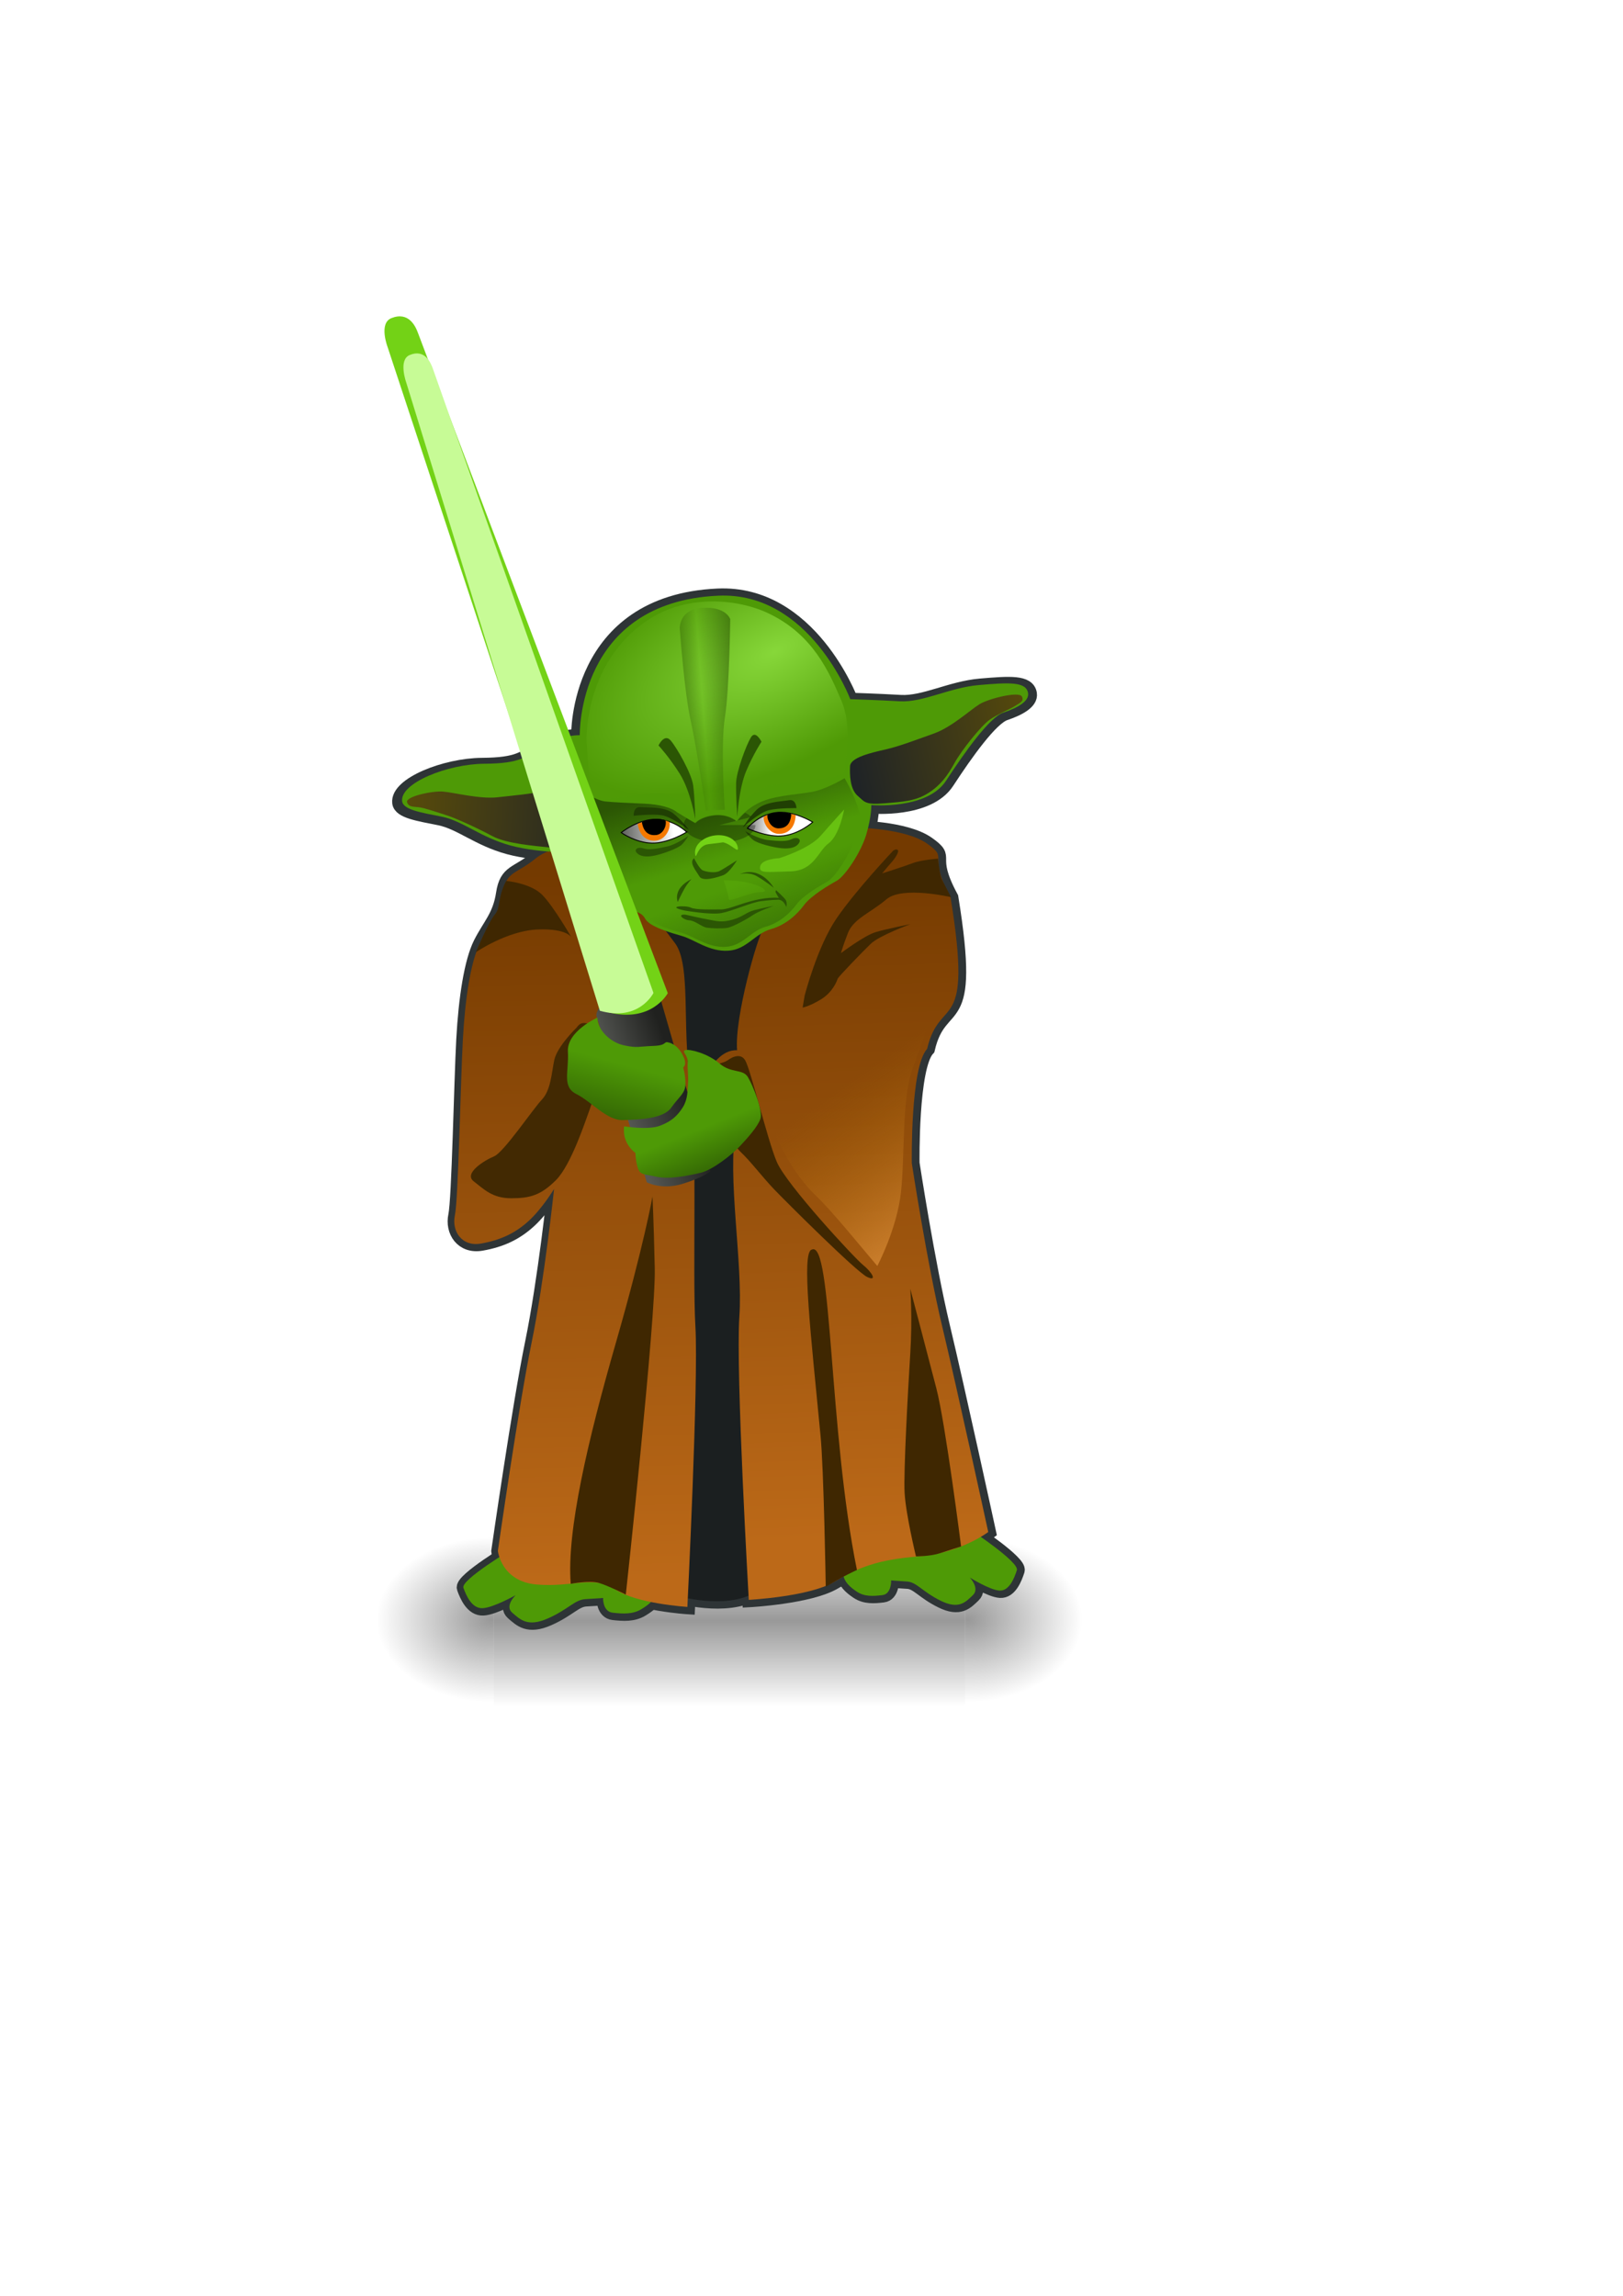<?xml version="1.0" encoding="UTF-8" standalone="no"?>
<!-- Created with Inkscape (http://www.inkscape.org/) -->
<svg xmlns:dc="http://purl.org/dc/elements/1.1/" xmlns:cc="http://creativecommons.org/ns#" xmlns:rdf="http://www.w3.org/1999/02/22-rdf-syntax-ns#" xmlns:svg="http://www.w3.org/2000/svg" xmlns="http://www.w3.org/2000/svg" xmlns:xlink="http://www.w3.org/1999/xlink" xmlns:sodipodi="http://sodipodi.sourceforge.net/DTD/sodipodi-0.dtd" xmlns:inkscape="http://www.inkscape.org/namespaces/inkscape" width="210mm" height="297mm" id="svg6841" version="1.1" inkscape:version="0.48.5 r10040">
  <defs id="defs3">
    <linearGradient id="linearGradient5423">
      <stop style="stop-color:#2b5604;stop-opacity:1;" offset="0" id="stop5425"/>
      <stop id="stop5427" offset="1" style="stop-color:#2b5604;stop-opacity:0;"/>
    </linearGradient>
    <linearGradient id="linearGradient5415">
      <stop id="stop5417" offset="0" style="stop-color:#2b5604;stop-opacity:1;"/>
      <stop style="stop-color:#2b5604;stop-opacity:0;" offset="0.728" id="stop5419"/>
      <stop id="stop5421" offset="1" style="stop-color:#2b5604;stop-opacity:1;"/>
    </linearGradient>
    <linearGradient id="linearGradient5407">
      <stop id="stop5409" offset="0" style="stop-color:#2b5604;stop-opacity:1;"/>
      <stop style="stop-color:#2b5604;stop-opacity:0;" offset="0.553" id="stop5411"/>
      <stop id="stop5413" offset="1" style="stop-color:#2b5604;stop-opacity:1;"/>
    </linearGradient>
    <linearGradient id="linearGradient5389">
      <stop style="stop-color:#555753;stop-opacity:1;" offset="0" id="stop5391"/>
      <stop style="stop-color:#20211f;stop-opacity:1;" offset="1" id="stop5393"/>
    </linearGradient>
    <linearGradient id="linearGradient5381">
      <stop style="stop-color:#4e9a06;stop-opacity:1;" offset="0" id="stop5383"/>
      <stop style="stop-color:#4e9a06;stop-opacity:0;" offset="1" id="stop5385"/>
    </linearGradient>
    <linearGradient id="linearGradient5373">
      <stop style="stop-color:#4e9a06;stop-opacity:1;" offset="0" id="stop5375"/>
      <stop style="stop-color:#2b5604;stop-opacity:1;" offset="1" id="stop5377"/>
    </linearGradient>
    <linearGradient id="linearGradient5152">
      <stop style="stop-color:#2b5604;stop-opacity:1;" offset="0" id="stop5154"/>
      <stop id="stop5405" offset="0.5" style="stop-color:#2b5604;stop-opacity:0;"/>
      <stop style="stop-color:#2b5604;stop-opacity:1;" offset="1" id="stop5156"/>
    </linearGradient>
    <linearGradient id="linearGradient4914">
      <stop style="stop-color:#555753;stop-opacity:1;" offset="0" id="stop4916"/>
      <stop style="stop-color:#ffffff;stop-opacity:1;" offset="1" id="stop4918"/>
    </linearGradient>
    <linearGradient id="linearGradient4799">
      <stop style="stop-color:#97e949;stop-opacity:1;" offset="0" id="stop4801"/>
      <stop style="stop-color:#4f9a06;stop-opacity:1;" offset="1" id="stop4803"/>
    </linearGradient>
    <linearGradient id="linearGradient4779">
      <stop style="stop-color:#202426;stop-opacity:1;" offset="0" id="stop4781"/>
      <stop style="stop-color:#5b4d09;stop-opacity:1;" offset="1" id="stop4783"/>
    </linearGradient>
    <linearGradient id="linearGradient4667">
      <stop style="stop-color:#743a00;stop-opacity:1;" offset="0" id="stop4669"/>
      <stop style="stop-color:#bc6918;stop-opacity:1;" offset="1" id="stop4671"/>
    </linearGradient>
    <linearGradient id="linearGradient4647">
      <stop style="stop-color:#ae6b02;stop-opacity:0" offset="0" id="stop4649"/>
      <stop style="stop-color:#f09e4e;stop-opacity:0.883;" offset="1" id="stop4651"/>
    </linearGradient>
    <linearGradient gradientTransform="matrix(2.774,0,0,1.97,-1892.179,-872.885)" gradientUnits="userSpaceOnUse" id="linearGradient5774" inkscape:collect="always" x1="302.857" x2="302.857" xlink:href="#linearGradient5048-1" y1="366.648" y2="609.505"/>
    <linearGradient id="linearGradient5048-1">
      <stop id="stop5050-7" offset="0" style="stop-color:black;stop-opacity:0;"/>
      <stop id="stop5056-4" offset="0.5" style="stop-color:black;stop-opacity:1;"/>
      <stop id="stop5052-0" offset="1" style="stop-color:black;stop-opacity:0;"/>
    </linearGradient>
    <radialGradient cx="605.714" cy="486.648" fx="605.714" fy="486.648" gradientTransform="matrix(2.774,0,0,1.97,-1891.633,-872.885)" gradientUnits="userSpaceOnUse" id="radialGradient5776" inkscape:collect="always" r="117.143" xlink:href="#linearGradient5060-9"/>
    <linearGradient id="linearGradient5060-9" inkscape:collect="always">
      <stop id="stop5062-4" offset="0" style="stop-color:black;stop-opacity:1;"/>
      <stop id="stop5064-8" offset="1" style="stop-color:black;stop-opacity:0;"/>
    </linearGradient>
    <radialGradient r="117.143" fy="486.648" fx="605.714" cy="486.648" cx="605.714" gradientTransform="matrix(-2.774,0,0,1.97,112.762,-872.885)" gradientUnits="userSpaceOnUse" id="radialGradient3504" xlink:href="#linearGradient5060-9" inkscape:collect="always"/>
    <radialGradient r="117.143" fy="486.648" fx="605.714" cy="486.648" cx="605.714" gradientTransform="matrix(-2.774,0,0,1.97,112.762,-872.885)" gradientUnits="userSpaceOnUse" id="radialGradient3231" xlink:href="#linearGradient5060-9" inkscape:collect="always"/>
    <linearGradient inkscape:collect="always" xlink:href="#linearGradient4914" id="linearGradient4920" x1="300.11" y1="367.365" x2="314.869" y2="364.91" gradientUnits="userSpaceOnUse" gradientTransform="matrix(0.874,0,0,0.874,729.183,45.616)"/>
    <linearGradient inkscape:collect="always" xlink:href="#linearGradient4914" id="linearGradient4933" x1="244.873" y1="361.578" x2="273.356" y2="365.808" gradientUnits="userSpaceOnUse" gradientTransform="matrix(0.853,-0.189,0.189,0.853,664.529,104.74)"/>
    <filter inkscape:collect="always" id="filter5503" x="-0.33" width="1.66" y="-0.633" height="2.266">
      <feGaussianBlur inkscape:collect="always" stdDeviation="1.964" id="feGaussianBlur5505"/>
    </filter>
    <linearGradient inkscape:collect="always" xlink:href="#linearGradient5423-6" id="linearGradient5302-1" gradientUnits="userSpaceOnUse" x1="322.434" y1="24.725" x2="332.819" y2="58.273" gradientTransform="translate(-40.714,330.714)"/>
    <linearGradient id="linearGradient5423-6">
      <stop style="stop-color:#2b5604;stop-opacity:1;" offset="0" id="stop5425-0"/>
      <stop id="stop5427-9" offset="1" style="stop-color:#2b5604;stop-opacity:0;"/>
    </linearGradient>
    <linearGradient y2="58.273" x2="332.819" y1="24.725" x1="322.434" gradientTransform="translate(50.505,103.956)" gradientUnits="userSpaceOnUse" id="linearGradient5552" xlink:href="#linearGradient5423-6" inkscape:collect="always"/>
    <clipPath clipPathUnits="userSpaceOnUse" id="clipPath5589">
      <path style="fill:url(#linearGradient5593);fill-opacity:1;stroke:none" d="m 279.399,373.559 c 0,0 2.167,-2.698 8.186,-3.413 6.377,-0.758 10.012,2.657 10.012,2.657 0,0 3.877,-5.687 11.201,-8.718 7.324,-3.03 18.771,-3.211 23.856,-4.638 5.945,-1.668 12.383,-5.59 12.383,-5.59 0,0 6.736,10.977 7.197,19.824 0.461,8.848 -5.303,15.657 -13.132,19.193 -7.829,3.536 -32.325,29.294 -64.902,21.466 -32.577,-7.829 -34.71,-10.04 -40.184,-20.308 -4.186,-7.85 -1.079,-23.371 -0.727,-29.442 0.126,-2.178 0.915,-2.494 0.915,-2.494 0,0 2.959,1.651 5.587,1.989 2.26,0.29 11.175,0.758 17.488,1.01 6.313,0.253 11.869,1.768 14.142,3.788 5.852,3.522 6.704,4.003 7.977,4.676 z" id="path5591" inkscape:connector-curvature="0" sodipodi:nodetypes="cscssczsssscsscc" clip-path="none"/>
    </clipPath>
    <linearGradient inkscape:collect="always" xlink:href="#linearGradient5423-6" id="linearGradient5593" gradientUnits="userSpaceOnUse" gradientTransform="translate(-41.724,330.714)" x1="322.434" y1="24.725" x2="332.819" y2="58.273"/>
    <filter inkscape:collect="always" id="filter5603" x="-0.192" width="1.383" y="-0.441" height="1.883">
      <feGaussianBlur inkscape:collect="always" stdDeviation="3.022" id="feGaussianBlur5605"/>
    </filter>
    <filter inkscape:collect="always" id="filter5615" x="-0.247" width="1.494" y="-0.332" height="1.664">
      <feGaussianBlur inkscape:collect="always" stdDeviation="3.806" id="feGaussianBlur5617"/>
    </filter>
    <filter inkscape:collect="always" id="filter5628" x="-0.257" width="1.513" y="-0.745" height="2.491">
      <feGaussianBlur inkscape:collect="always" stdDeviation="4.349" id="feGaussianBlur5630"/>
    </filter>
    <filter inkscape:collect="always" id="filter5714" x="-0.2" width="1.4" y="-0.076" height="1.151">
      <feGaussianBlur inkscape:collect="always" stdDeviation="10.04" id="feGaussianBlur5716"/>
    </filter>
    <linearGradient inkscape:collect="always" xlink:href="#linearGradient4647" id="linearGradient5848" gradientUnits="userSpaceOnUse" x1="335.778" y1="499.069" x2="393.154" y2="579.426" gradientTransform="matrix(1.1,0,0,1.1,31.42,-10.95)"/>
    <linearGradient inkscape:collect="always" xlink:href="#linearGradient5373" id="linearGradient5854" gradientUnits="userSpaceOnUse" x1="287.103" y1="509.219" x2="296.972" y2="533.862" gradientTransform="matrix(1.1,0,0,1.1,31.42,-10.95)"/>
    <linearGradient inkscape:collect="always" xlink:href="#linearGradient5373" id="linearGradient5859" gradientUnits="userSpaceOnUse" x1="248.62" y1="482.26" x2="239.659" y2="514.838" gradientTransform="matrix(1.1,0,0,1.1,31.42,-10.95)"/>
    <linearGradient inkscape:collect="always" xlink:href="#linearGradient4667" id="linearGradient5864" gradientUnits="userSpaceOnUse" x1="359.542" y1="389.787" x2="369.529" y2="693.434" gradientTransform="matrix(1.1,0,0,1.1,31.42,-10.95)"/>
    <linearGradient inkscape:collect="always" xlink:href="#linearGradient5389" id="linearGradient5867" gradientUnits="userSpaceOnUse" x1="245.011" y1="492.891" x2="271.46" y2="483.042" gradientTransform="matrix(1.1,0,0,1.1,31.42,-10.95)"/>
    <linearGradient inkscape:collect="always" xlink:href="#linearGradient4667" id="linearGradient5871" gradientUnits="userSpaceOnUse" x1="232.43" y1="396.339" x2="238.324" y2="712.026" gradientTransform="matrix(1.1,0,0,1.1,31.42,-10.95)"/>
    <linearGradient inkscape:collect="always" xlink:href="#linearGradient5423" id="linearGradient5914" gradientUnits="userSpaceOnUse" gradientTransform="matrix(1.1,0,0,1.1,-13.347,352.683)" x1="322.434" y1="24.725" x2="332.819" y2="58.273"/>
    <linearGradient inkscape:collect="always" xlink:href="#linearGradient4779" id="linearGradient5916" gradientUnits="userSpaceOnUse" gradientTransform="matrix(1.079,0,0,1.079,37.682,-5.04)" x1="240.488" y1="372.051" x2="146.002" y2="367.051"/>
    <linearGradient inkscape:collect="always" xlink:href="#linearGradient4779" id="linearGradient5918" gradientUnits="userSpaceOnUse" gradientTransform="matrix(1.079,0,0,1.079,37.682,-5.04)" x1="350.664" y1="346.703" x2="436.55" y2="328.132"/>
    <radialGradient inkscape:collect="always" xlink:href="#linearGradient4799" id="radialGradient5920" gradientUnits="userSpaceOnUse" gradientTransform="matrix(1.694,-0.855,0.379,0.831,-266.075,345.835)" cx="315.441" cy="289.666" fx="315.441" fy="289.666" r="58.515"/>
    <linearGradient inkscape:collect="always" xlink:href="#linearGradient4914" id="linearGradient5922" gradientUnits="userSpaceOnUse" gradientTransform="matrix(0.825,0.135,-0.161,0.703,153.383,-254.421)" x1="300.11" y1="367.365" x2="314.869" y2="364.91"/>
    <linearGradient inkscape:collect="always" xlink:href="#linearGradient4914" id="linearGradient5924" gradientUnits="userSpaceOnUse" gradientTransform="matrix(0.817,-0.155,0.182,0.698,21.502,-167.449)" x1="244.873" y1="361.578" x2="273.356" y2="365.808"/>
    <linearGradient inkscape:collect="always" xlink:href="#linearGradient5423" id="linearGradient5926" gradientUnits="userSpaceOnUse" gradientTransform="matrix(1.083,0,0,1.094,-231.325,-20.548)" x1="558.202" y1="462.565" x2="540.36" y2="413.627"/>
    <linearGradient inkscape:collect="always" xlink:href="#linearGradient5407" id="linearGradient5928" gradientUnits="userSpaceOnUse" gradientTransform="matrix(1.1,0,0,1.1,31.42,-10.95)" x1="308.602" y1="323.411" x2="264.029" y2="326.694"/>
  </defs>
  <sodipodi:namedview inkscape:document-units="mm" id="base" pagecolor="#ffffff" bordercolor="#666666" borderopacity="1.0" inkscape:pageopacity="0.0" inkscape:pageshadow="2" inkscape:zoom="0.49497475" inkscape:cx="90.609074" inkscape:cy="704.57109" inkscape:current-layer="layer1" showgrid="false" showguides="true" inkscape:guide-bbox="true" inkscape:window-width="1366" inkscape:window-height="705" inkscape:window-x="-4" inkscape:window-y="-4" inkscape:window-maximized="1">
    <sodipodi:guide orientation="0,1" position="-549.523,929.34" id="guide6851"/>
    <sodipodi:guide orientation="0,1" position="222.234,218.193" id="guide6853"/>
    <sodipodi:guide orientation="1,0" position="731.35,507.097" id="guide6855"/>
    <sodipodi:guide orientation="1,0" position="22.223,593.97" id="guide6857"/>
  </sodipodi:namedview>
  <g inkscape:label="Layer 1" inkscape:groupmode="layer" id="layer1">
    <g id="g5944" transform="matrix(1,0,0,0.997,0,2.372)">
      <g id="g6707" transform="matrix(0.172,0,0,0.175,509.706,776.986)">
        <rect height="478.357" id="rect6709" style="opacity:0.402;fill:url(#linearGradient5774);fill-opacity:1;fill-rule:nonzero;stroke:none;stroke-width:1;marker:none;visibility:visible;display:inline;overflow:visible" width="1339.633" x="-1559.252" y="-150.697"/>
        <path d="m -219.619,-150.68 c 0,0 0,478.331 0,478.331 142.874,0.9 345.4,-107.17 345.4,-239.196 0,-132.027 -159.437,-239.135 -345.4,-239.135 z" id="path6711" sodipodi:nodetypes="cccc" style="opacity:0.402;fill:url(#radialGradient5776);fill-opacity:1;fill-rule:nonzero;stroke:none;stroke-width:1;marker:none;visibility:visible;display:inline;overflow:visible" inkscape:connector-curvature="0"/>
        <path d="m -1559.252,-150.68 c 0,0 0,478.331 0,478.331 -142.874,0.9 -345.4,-107.17 -345.4,-239.196 0,-132.027 159.437,-239.135 345.4,-239.135 z" id="path6713" sodipodi:nodetypes="cccc" style="opacity:0.402;fill:url(#radialGradient3231);fill-opacity:1;fill-rule:nonzero;stroke:none;stroke-width:1;marker:none;visibility:visible;display:inline;overflow:visible" inkscape:connector-curvature="0"/>
      </g>
      <g transform="matrix(1.1,0,0,1.1,-306.846,632.476)" style="fill:#1b1f20;fill-opacity:1;stroke:#2e3436;stroke-width:6.314;stroke-miterlimit:4;stroke-opacity:1;stroke-dasharray:none" id="g3910">
        <path style="fill:#1b1f20;fill-opacity:1;stroke:#2e3436;stroke-width:6.314;stroke-miterlimit:4;stroke-opacity:1;stroke-dasharray:none" d="m 507.166,113.45 c 0,0 -23.234,13.89 -21.971,17.425 1.263,3.536 3.788,9.344 8.586,9.091 4.798,-0.253 14.647,-5.808 14.647,-5.808 0,0 -5.051,4.798 -1.515,7.829 3.536,3.03 6.819,6.566 15.91,2.525 9.091,-4.041 11.869,-8.334 16.668,-8.586 4.798,-0.253 7.829,-0.505 7.829,-0.505 0,0 -0.253,6.061 4.293,6.566 4.546,0.505 8.839,0.758 12.627,-1.515 3.788,-2.273 6.313,-4.546 6.819,-7.829 0.505,-3.283 1.01,-11.869 1.01,-11.869 0,0 -17.93,-8.334 -19.193,-8.334 -1.263,0 -32.83,-1.515 -32.83,-1.515 z" id="path3830-4" inkscape:connector-curvature="0"/>
        <path style="fill:#1b1f20;fill-opacity:1;stroke:#2e3436;stroke-width:6.314;stroke-miterlimit:4;stroke-opacity:1;stroke-dasharray:none" d="m 579.804,134.399 c 0,0 22.143,6.429 35,-1.429 12.857,-7.857 12.857,-302.143 12.857,-302.143 l -60.714,1.429 z" id="path3854-0" inkscape:connector-curvature="0"/>
        <path style="fill:#1b1f20;fill-opacity:1;stroke:#2e3436;stroke-width:6.314;stroke-miterlimit:4;stroke-opacity:1;stroke-dasharray:none" d="m 525.518,-47.03 c 0,0 -4.286,40.714 -10,68.571 -5.714,27.857 -15,92.857 -15,92.857 0,0 1.429,13.571 17.143,15 15.714,1.429 25.714,-4.286 35,2.143 9.286,6.429 32.143,7.857 32.143,7.857 0,0 5,-100.714 3.571,-125 -1.429,-24.286 1.118,-88.585 -2.417,-110.808 -3.536,-22.223 0.505,-50.508 -6.566,-60.104 -7.071,-9.596 -34.345,-44.952 -34.345,-44.952 0,0 -19.193,0 -27.779,7.071 -8.586,7.071 -13.132,5.556 -14.647,15.657 -1.515,10.102 -6.061,14.142 -10.102,22.223 -4.041,8.081 -6.566,24.244 -7.576,42.931 -1.01,18.688 -2.02,71.216 -3.536,78.287 -1.515,7.071 3.03,14.142 11.617,12.627 8.586,-1.515 15.152,-4.546 21.213,-10.102 6.061,-5.556 11.281,-14.26 11.281,-14.26 z" id="path3806-9" inkscape:connector-curvature="0"/>
        <path style="fill:#1b1f20;fill-opacity:1;stroke:#2e3436;stroke-width:6.314;stroke-miterlimit:4;stroke-opacity:1;stroke-dasharray:none" d="m 711.575,105.597 c 0,0 20.912,13.89 19.775,17.425 -1.137,3.536 -3.41,9.344 -7.728,9.091 -4.319,-0.253 -13.184,-5.808 -13.184,-5.808 0,0 4.546,4.798 1.364,7.829 -3.182,3.03 -6.137,6.566 -14.32,2.525 -8.183,-4.041 -10.683,-8.334 -15.002,-8.586 -4.319,-0.253 -7.046,-0.505 -7.046,-0.505 0,0 0.227,6.061 -3.864,6.566 -4.091,0.505 -7.956,0.758 -11.365,-1.515 -3.41,-2.273 -5.683,-4.546 -6.137,-7.829 -0.455,-3.283 -0.909,-11.869 -0.909,-11.869 0,0 16.139,-8.334 17.275,-8.334 1.137,0 29.549,-1.515 29.549,-1.515 z" id="path3830-7-4" inkscape:connector-curvature="0"/>
        <path style="fill:#1b1f20;fill-opacity:1;stroke:#2e3436;stroke-width:6.314;stroke-miterlimit:4;stroke-opacity:1;stroke-dasharray:none" d="m 684.611,-58.551 c 0,0 6.82,44.712 13.532,72.861 6.712,28.149 20.476,91.687 20.476,91.687 0,0 -12.392,9.428 -30.85,10.871 -18.458,1.444 -26.989,4.955 -37.896,11.451 -10.907,6.496 -37.755,7.939 -37.755,7.939 0,0 -5.873,-101.77 -4.195,-126.31 1.678,-24.54 -5.607,-62.239 -1.454,-84.695 2.076,-11.228 -19.57,-14.541 -14.116,-22.525 3.175,-4.648 7.542,-11.938 14.563,-11.605 -1.217,-14.863 9.307,-51.249 11.559,-53.878 8.306,-9.697 40.341,-45.423 40.341,-45.423 0,0 22.544,0 32.629,7.145 10.085,7.145 -0.29,4.185 10.419,24.036 10.155,62.621 -4.603,42.774 -10.431,67.496 -7.499,8.058 -6.822,50.948 -6.822,50.948 z" id="path3806-1-8" inkscape:connector-curvature="0" sodipodi:nodetypes="cscsscssscscsccc"/>
        <path style="fill:#1b1f20;fill-opacity:1;stroke:#2e3436;stroke-width:6.314;stroke-miterlimit:4;stroke-opacity:1;stroke-dasharray:none" d="m 537.48,-193.314 c 0,0 0.768,12.724 12.168,18.504 11.4,5.779 13.535,8.598 15.556,12.241 2.021,3.644 11.781,6.344 16.595,7.758 5.565,1.635 12.099,7.096 20.574,6.553 8.379,-0.538 11.788,-7.624 19.1,-9.685 6.723,-1.895 11.721,-6.599 14.824,-10.798 3.103,-4.198 9.323,-9.649 12.967,-11.67 3.644,-2.021 12.711,-15.911 15.088,-23.996 2.377,-8.084 2.235,-13.151 2.235,-13.151 0,0 24.936,2.179 33.476,-10.943 8.541,-13.122 19.494,-28.487 25.671,-30.579 6.177,-2.092 11.644,-5.056 11.043,-8.781 -0.85,-5.27 -8.758,-4.731 -21.952,-3.608 -13.194,1.123 -25.065,7.897 -35.497,7.299 -10.433,-0.598 -22.16,-0.955 -22.16,-0.955 0,0 -18.139,-48.297 -59.043,-46.476 -63.498,2.827 -62.103,62.652 -62.103,62.652 0,0 -9.501,-0.121 -16.727,4.83 -7.226,4.951 -9.712,7.88 -26.087,7.999 -16.374,0.12 -37.693,8.657 -36.737,16.819 0.457,3.904 8.641,5.113 17.899,6.986 9.259,1.873 17.245,9.286 30.721,12.931 13.476,3.644 31.682,3.182 31.682,3.182 z" id="path3793-8" inkscape:connector-curvature="0" sodipodi:nodetypes="csssssssscssssscscssssscc"/>
      </g>
      <path inkscape:connector-curvature="0" id="path3830" d="m 250.783,757.139 c 0,0 -25.546,15.272 -24.158,19.16 1.388,3.887 4.165,10.274 9.441,9.996 5.276,-0.278 16.105,-6.387 16.105,-6.387 0,0 -5.554,5.276 -1.666,8.608 3.887,3.332 7.497,7.22 17.494,2.777 9.996,-4.443 13.051,-9.163 18.327,-9.441 5.276,-0.278 8.608,-0.555 8.608,-0.555 0,0 -0.278,6.664 4.72,7.22 4.998,0.555 9.719,0.833 13.884,-1.666 4.165,-2.499 6.942,-4.998 7.497,-8.608 0.555,-3.61 1.111,-13.051 1.111,-13.051 0,0 -19.715,-9.163 -21.103,-9.163 -1.388,0 -36.098,-1.666 -36.098,-1.666 z" style="fill:#4e9a06;stroke:none"/>
      <path inkscape:connector-curvature="0" id="path3854" d="m 330.651,780.173 c 0,0 24.347,7.068 38.484,-1.571 14.137,-8.639 14.137,-332.218 14.137,-332.218 l -66.758,1.571 z" style="fill:#1b1f20;fill-opacity:1;stroke:none"/>
      <path inkscape:connector-curvature="0" id="path3806" d="m 270.962,580.686 c 0,0 -4.712,44.767 -10.995,75.397 -6.283,30.63 -16.493,102.1 -16.493,102.1 0,0 1.571,14.922 18.849,16.493 17.278,1.571 28.274,-4.712 38.484,2.356 10.21,7.068 35.342,8.639 35.342,8.639 0,0 5.498,-110.739 3.927,-137.442 -1.571,-26.703 1.23,-97.402 -2.658,-121.838 -3.887,-24.435 0.555,-55.535 -7.22,-66.087 -7.775,-10.552 -37.764,-49.426 -37.764,-49.426 0,0 -21.103,0 -30.544,7.775 -9.441,7.775 -14.439,6.109 -16.105,17.216 -1.666,11.107 -6.664,15.55 -11.107,24.435 -4.443,8.886 -7.22,26.657 -8.33,47.205 -1.111,20.548 -2.221,78.304 -3.887,86.079 -1.666,7.775 3.332,15.55 12.773,13.884 9.441,-1.666 16.661,-4.998 23.325,-11.107 6.664,-6.109 12.404,-15.68 12.404,-15.68 z" style="fill:url(#linearGradient5871);fill-opacity:1;stroke:none"/>
      <path inkscape:connector-curvature="0" id="path3830-7" d="m 475.539,748.505 c 0,0 22.993,15.272 21.744,19.16 -1.25,3.887 -3.749,10.274 -8.498,9.996 -4.749,-0.278 -14.496,-6.387 -14.496,-6.387 0,0 4.999,5.276 1.5,8.608 -3.499,3.332 -6.748,7.22 -15.746,2.777 -8.997,-4.443 -11.747,-9.163 -16.495,-9.441 -4.749,-0.278 -7.748,-0.555 -7.748,-0.555 0,0 0.25,6.664 -4.249,7.22 -4.499,0.555 -8.748,0.833 -12.496,-1.666 -3.749,-2.499 -6.248,-4.998 -6.748,-8.608 -0.5,-3.61 -1,-13.051 -1,-13.051 0,0 17.745,-9.163 18.995,-9.163 1.25,0 32.491,-1.666 32.491,-1.666 z" style="fill:#4e9a06;stroke:none"/>
      <path sodipodi:nodetypes="cczcczc" inkscape:connector-curvature="0" id="path3856" d="m 291.655,495.697 24.651,81.728 c 0,0 7.102,3.963 17.436,0.781 10.334,-3.182 13.652,-6.133 13.652,-6.133 l -25.002,-86.734 c 0,0 -9.395,-3.235 -20.34,0.692 -10.945,3.927 -10.397,9.667 -10.397,9.667 z" style="fill:url(#linearGradient5867);fill-opacity:1;stroke:none"/>
      <path sodipodi:nodetypes="cscsscssscscsccc" inkscape:connector-curvature="0" id="path3806-1" d="m 445.891,568.017 c 0,0 7.498,49.163 14.879,80.114 7.38,30.951 22.514,100.814 22.514,100.814 0,0 -13.626,10.366 -33.921,11.954 -20.295,1.587 -29.676,5.448 -41.668,12.591 -11.993,7.143 -41.513,8.73 -41.513,8.73 0,0 -6.457,-111.899 -4.612,-138.882 1.845,-26.983 -6.165,-68.434 -1.599,-93.125 2.283,-12.346 -21.518,-15.988 -15.521,-24.767 3.491,-5.111 8.293,-13.127 16.013,-12.76 -1.338,-16.343 10.233,-56.351 12.709,-59.241 9.132,-10.662 44.357,-49.944 44.357,-49.944 0,0 24.788,0 35.877,7.856 11.089,7.856 -0.318,4.602 11.456,26.428 11.166,68.854 -5.061,47.032 -11.469,74.215 -8.245,8.86 -7.501,56.019 -7.501,56.019 z" style="fill:url(#linearGradient5864);fill-opacity:1;stroke:none"/>
      <path inkscape:connector-curvature="0" id="path3850" d="m 281.883,501.678 c 0,0 -9.441,9.163 -10.829,15.828 -1.388,6.664 -1.666,14.717 -6.109,19.437 -4.443,4.72 -18.604,25.824 -23.325,27.768 -4.72,1.944 -14.994,8.33 -9.996,12.218 4.998,3.887 9.163,8.33 18.327,8.33 9.163,0 14.439,-1.388 21.936,-8.886 7.497,-7.497 14.717,-29.989 16.105,-33.599 1.388,-3.61 6.109,-18.049 4.72,-24.991 -1.388,-6.942 0,-16.661 -3.61,-17.771 -3.61,-1.111 -5.276,-1.111 -7.22,1.666 z" style="fill:#422902;fill-opacity:1;stroke:none"/>
      <path sodipodi:nodetypes="cscscsc" inkscape:connector-curvature="0" id="path4741" d="m 279.106,774.355 c 0,0 9.302,-1.805 13.884,-0.417 4.582,1.388 13.051,5.692 13.051,5.692 0,0 14.717,-135.506 14.161,-159.941 -0.555,-24.435 -1.111,-35.265 -1.111,-35.265 0,0 -4.148,23.749 -17.892,71.657 -13.744,47.908 -24.159,92.427 -22.093,118.273 z" style="fill:#3f2701;fill-opacity:1;stroke:none"/>
      <path inkscape:connector-curvature="0" id="path3826" d="m 292.157,496.68 c 0,0 -14.994,6.664 -14.439,16.661 0.555,9.996 -3.054,17.216 4.165,20.826 7.22,3.61 14.994,13.051 22.769,12.773 7.775,-0.278 19.715,-0.555 23.602,-6.109 3.887,-5.553 6.942,-6.942 6.942,-11.662 0,-4.72 -1.111,-8.053 -1.111,-8.053 0,0 1.944,-1.111 0.278,-4.998 -1.666,-3.887 -4.165,-6.387 -7.22,-7.22 -3.054,-0.833 -0.278,1.388 -7.775,1.666 -7.497,0.278 -7.497,1.111 -14.161,-0.278 -6.664,-1.388 -13.051,-7.497 -13.051,-13.606 z" style="fill:url(#linearGradient5859);fill-opacity:1;stroke:none"/>
      <path sodipodi:nodetypes="zccccz" inkscape:connector-curvature="0" id="path4739" d="m 411.885,771.145 c 3.671,-1.962 7.188,-3.58 7.188,-3.58 -13.891,-68.553 -11.994,-162.236 -22.087,-157.117 -5.188,1.035 -0.442,41.712 4.241,90.789 1.666,16.383 2.59,74.506 2.59,74.506 0.647,-0.192 4.396,-2.636 8.068,-4.598 z" style="fill:#3f2701;fill-opacity:1;stroke:none"/>
      <path inkscape:connector-curvature="0" id="path3852" d="m 356.022,517.505 c 0,0 5.554,-4.443 8.33,0 2.777,4.443 10.829,38.875 15.55,49.982 4.72,11.107 38.042,47.205 42.207,50.537 4.165,3.332 7.22,8.33 1.944,5.831 -5.276,-2.499 -39.985,-37.209 -45.539,-43.04 -5.554,-5.831 -11.662,-13.884 -16.105,-18.049 -4.443,-4.165 -21.103,-28.601 -15.828,-37.209 5.276,-8.608 4.998,-5.276 9.441,-8.053 z" style="fill:#3f2701;fill-opacity:1;stroke:none"/>
      <path sodipodi:nodetypes="csssssssssssscc" inkscape:connector-curvature="0" id="path3828" d="m 305.207,549.993 c 0,0 11.662,1.944 17.494,-0.278 5.831,-2.221 8.608,-4.998 11.107,-8.886 2.499,-3.887 2.398,-7.89 2.676,-12.055 0.278,-4.165 -0.44,-6.454 -0.163,-10.064 0.278,-3.61 -3.332,-5.554 -1.111,-6.109 2.221,-0.555 10.815,1.571 16.647,6.569 5.831,4.998 11.385,2.499 13.884,6.664 2.499,4.165 7.497,16.661 6.109,20.548 -1.388,3.887 -6.109,9.163 -9.996,13.328 -3.887,4.165 -13.328,11.662 -19.16,13.051 -5.831,1.388 -15.272,3.332 -21.659,1.944 -6.387,-1.388 -8.053,-0.833 -9.163,-4.443 -1.111,-3.61 -1.111,-7.22 -1.111,-7.22 0,0 -6.664,-4.443 -5.554,-13.051 z" style="fill:url(#linearGradient5854);fill-opacity:1;stroke:none"/>
      <path sodipodi:nodetypes="cscsczc" inkscape:connector-curvature="0" id="path4743" d="m 247.55,429.626 c 0,0 12.024,1.051 17.718,6.942 5.694,5.89 14.333,21.009 14.333,21.009 0,0 -1.767,-4.712 -16.689,-4.123 -14.922,0.589 -30.237,11.18 -30.237,11.18 0,0 6.438,-15.279 9.353,-18.583 2.915,-3.304 1.224,-8.444 5.523,-16.424 z" style="fill:#3f2701;fill-opacity:1;stroke:none"/>
      <path inkscape:connector-curvature="0" id="path4745" d="m 393.508,485.85 c 0,0 6.109,-23.88 15.55,-37.764 9.441,-13.884 27.768,-33.321 27.768,-33.321 0,0 1.423,-1.023 2.209,-0.287 0.785,0.736 -1.08,3.829 -3.092,6.087 -2.013,2.258 -4.531,5.377 -4.531,5.377 0,0 10.552,-3.332 14.856,-4.998 4.304,-1.666 12.426,-2.221 12.426,-2.221 0,0 0.833,8.053 1.944,10.274 1.111,2.221 4.443,8.608 4.443,8.608 0,0 -23.811,-5.623 -31.586,1.041 -7.775,6.664 -16.105,9.441 -18.882,16.661 -2.777,7.22 -3.332,9.719 -3.332,9.719 0,0 11.385,-8.608 16.938,-10.274 5.554,-1.666 16.938,-3.887 16.938,-3.887 0,0 -15.133,5.554 -19.298,9.58 -4.165,4.026 -15.966,16.244 -16.244,17.216 -0.278,0.972 -2.387,6.621 -8.278,10.155 -5.89,3.534 -8.836,3.927 -8.836,3.927 z" style="fill:#3f2701;fill-opacity:1;stroke:none"/>
      <path inkscape:connector-curvature="0" id="path4747" d="m 447.933,760.888 c 0,0 7.081,0 11.662,-1.527 4.582,-1.527 10.413,-3.332 10.413,-3.332 0,0 -7.636,-60.256 -12.079,-77.471 -4.443,-17.216 -12.773,-48.871 -12.773,-48.871 0,0 1.111,13.884 0,31.655 -1.111,17.771 -3.332,57.756 -2.777,68.308 0.555,10.552 5.553,31.238 5.553,31.238 z" style="fill:#3f2701;fill-opacity:1;stroke:none"/>
      <path sodipodi:nodetypes="cssssscc" inkscape:connector-curvature="0" id="path4749" d="m 429.026,618.479 c 0,0 9.615,-18.159 11.579,-36.223 1.963,-18.064 0.393,-45.552 5.498,-60.082 5.105,-14.53 13.352,-30.237 0,-32.201 -13.352,-1.963 -36.913,0.785 -42.803,14.53 -5.89,13.744 -32.593,29.845 -26.31,44.767 6.283,14.922 13.276,26.389 22.308,35.029 7.905,7.57 22.633,25.893 29.73,34.181 z" style="fill:url(#linearGradient5848);fill-opacity:1;stroke:none"/>
      <g transform="matrix(1.012,0,0,1.012,-3.84,-3.399)" id="g5882">
        <path style="fill:#4e9a06;stroke:none" d="m 285.531,417.313 c 0,0 0.828,13.73 13.13,19.966 12.301,6.236 14.761,5.068 16.941,8.999 2.181,3.932 12.712,6.845 17.907,8.371 6.005,1.764 13.056,7.657 22.201,7.071 9.041,-0.58 12.72,-8.227 20.61,-10.451 7.254,-2.044 12.648,-7.121 15.996,-11.651 3.348,-4.53 11.931,-9.632 15.863,-11.813 3.932,-2.181 11.689,-13.739 14.254,-22.462 2.565,-8.723 2.412,-14.191 2.412,-14.191 0,0 26.907,2.352 36.122,-11.808 9.216,-14.159 21.035,-30.739 27.7,-32.996 6.666,-2.257 12.565,-5.456 11.916,-9.475 -0.917,-5.686 -9.451,-5.105 -23.687,-3.893 -14.237,1.212 -27.046,8.522 -38.303,7.876 -11.257,-0.646 -23.912,-1.031 -23.912,-1.031 0,0 -19.573,-52.115 -63.711,-50.15 -68.517,3.051 -67.012,67.605 -67.012,67.605 0,0 -10.252,-0.131 -18.049,5.211 -7.798,5.342 -10.48,8.502 -28.149,8.632 -17.669,0.129 -40.672,9.341 -39.641,18.148 0.493,4.213 9.324,5.517 19.314,7.538 9.991,2.021 18.608,10.02 33.149,13.953 14.541,3.932 34.186,3.434 34.186,3.434 z" id="path3793" inkscape:connector-curvature="0" sodipodi:nodetypes="csssssssscssssscscssssscc"/>
        <path style="fill:url(#linearGradient5914);fill-opacity:1;stroke:none" d="m 339.741,399.792 c 0,0 2.383,-2.966 9.001,-3.753 7.011,-0.833 11.009,2.921 11.009,2.921 0,0 4.263,-6.253 12.316,-9.585 8.053,-3.332 20.639,-3.53 26.23,-5.099 6.537,-1.834 13.616,-6.147 13.616,-6.147 0,0 7.407,12.069 7.914,21.798 0.507,9.728 -5.831,17.216 -14.439,21.103 -8.608,3.887 -35.542,32.21 -71.363,23.602 -35.82,-8.608 -38.165,-11.04 -44.184,-22.329 -4.602,-8.632 -1.186,-25.697 -0.799,-32.373 0.139,-2.395 1.007,-2.742 1.007,-2.742 0,0 3.254,1.816 6.144,2.187 2.485,0.319 12.287,0.833 19.229,1.111 6.942,0.278 13.051,1.944 15.55,4.165 6.435,3.872 7.372,4.402 8.771,5.141 z" id="path5150" inkscape:connector-curvature="0" sodipodi:nodetypes="cscssczsssscsscc"/>
        <path style="fill:url(#linearGradient5916);fill-opacity:1;stroke:none" d="m 241.771,406.21 c -6.893,-3.694 -17.62,-8.766 -23.17,-10.461 -4.839,-1.478 -9.643,-3.219 -12.424,-3.553 -2.78,-0.333 -4.838,-0.021 -5.675,-2.388 -0.982,-2.779 12.228,-5.636 17.372,-5.207 5.144,0.429 17.796,3.733 26.275,2.774 8.479,-0.959 16.402,-1.608 22.378,-3.055 5.976,-1.447 13.443,-4.814 16.643,-1.42 3.2,3.394 1.503,10.142 1.048,14.396 -0.361,3.374 11.121,7.823 3.756,10.985 -7.365,3.162 -11.412,4.155 -18.614,3.397 -6.975,-0.735 -20.697,-1.773 -27.59,-5.467 z" id="path4759-9" inkscape:connector-curvature="0" sodipodi:nodetypes="zssssssssssz"/>
        <path style="fill:url(#linearGradient5918);fill-opacity:1;stroke:none" d="m 465.061,370.743 c 3.381,-6.169 12.834,-18 16.881,-20.89 4.046,-2.89 10.053,-5.203 12.365,-6.744 2.312,-1.541 4.481,-2.225 3.318,-4.545 -1.365,-2.724 -15.993,0.963 -20.425,3.661 -4.432,2.698 -13.488,11.176 -22.159,14.259 -8.671,3.083 -16.571,6.166 -23.315,7.707 -6.744,1.542 -16.956,3.854 -17.149,8.093 -0.193,4.239 -0.072,11.256 3.84,14.531 3.102,2.598 3.126,4.276 12.567,3.505 9.442,-0.771 15.421,-1.16 21.495,-5.066 5.884,-3.784 9.2,-8.343 12.581,-14.512 z" id="path4759" inkscape:connector-curvature="0" sodipodi:nodetypes="zssssssssssz"/>
        <path style="opacity:0.774;fill:url(#radialGradient5920);fill-opacity:1;stroke:none" d="m 287.169,358.519 c 0,0 0.544,15.19 2.645,28.533 7.006,3.74 28.124,-3.908 36.298,-0.791 8.174,3.117 17.807,9.663 23.646,9.351 5.839,-0.312 18.975,-11.533 24.521,-13.403 5.546,-1.87 36.768,-3.917 37.27,-6.692 1.39,-7.684 4.004,-22.804 -1.188,-35.036 -6.033,-14.214 -13.784,-31.803 -34.739,-42.018 -15.647,-7.628 -39.274,-8.976 -56.808,1.767 -23.549,14.428 -30.943,39.545 -31.645,58.289 z" id="path4797" inkscape:connector-curvature="0" sodipodi:nodetypes="ccsssssssc"/>
        <g id="g5225" transform="matrix(1.1,0,0,1.1,-13.446,352.388)">
          <path inkscape:connector-curvature="0" id="path4807" d="m 343.998,45.493 c 0,0 4.181,-5.64 12.117,-6.906 7.936,-1.267 16.592,4.153 16.592,4.153 0,0 -5.624,5.093 -12.764,5.998 -7.14,0.905 -15.945,-3.245 -15.945,-3.245 z" style="fill:url(#linearGradient5922);fill-opacity:1;stroke:#000000;stroke-width:0.412;stroke-miterlimit:4;stroke-opacity:1;stroke-dasharray:none"/>
          <path sodipodi:nodetypes="sscss" inkscape:connector-curvature="0" id="path4809-6-2" d="m 365.217,39.767 c -0.325,5.872 -3.66,8.166 -7.323,8.155 -4.236,-0.013 -7.015,-4.657 -6.714,-7.445 0,0 2.278,-1.905 7.486,-1.763 3.296,0.09 6.566,0.76 6.55,1.053 z" style="fill:#f57900;fill-opacity:1;stroke:none"/>
          <path sodipodi:nodetypes="sscss" inkscape:connector-curvature="0" id="path4809-6" d="m 363.283,39.202 c -0.293,4.87 -2.806,6.271 -5.57,6.292 -3.197,0.024 -5.153,-3.581 -4.903,-5.894 0,0 1.741,-1.292 5.671,-1.217 2.487,0.048 4.816,0.577 4.802,0.82 z" style="fill:#000000;fill-opacity:1;stroke:none"/>
        </g>
        <g id="g5232" transform="matrix(1.1,0,0,1.1,-13.347,352.192)">
          <path inkscape:connector-curvature="0" id="path4807-5" d="m 317.235,47.308 c 0,0 -4.913,-5.163 -12.933,-5.602 -8.019,-0.439 -15.823,5.83 -15.823,5.83 0,0 6.264,4.472 13.446,4.634 7.182,0.162 15.31,-4.862 15.31,-4.862 z" style="fill:url(#linearGradient5924);fill-opacity:1;stroke:#000000;stroke-width:0.411;stroke-miterlimit:4;stroke-opacity:1;stroke-dasharray:none"/>
          <path sodipodi:nodetypes="sscss" inkscape:connector-curvature="0" id="path4809-6-2-8" d="m 295.714,43.771 c 0.97,5.781 4.528,7.685 8.155,7.27 4.195,-0.48 6.436,-5.388 5.83,-8.117 0,0 -2.467,-1.635 -7.611,-0.92 -3.255,0.453 -6.421,1.478 -6.373,1.767 z" style="fill:#f57900;fill-opacity:1;stroke:none"/>
          <path sodipodi:nodetypes="sscss" inkscape:connector-curvature="0" id="path4809-6-8" d="m 297.568,42.997 c 0.828,4.792 3.472,5.903 6.213,5.618 3.17,-0.329 4.71,-4.116 4.207,-6.381 0,0 -1.868,-1.088 -5.753,-0.58 -2.459,0.322 -4.708,1.103 -4.667,1.342 z" style="fill:#000000;fill-opacity:1;stroke:none"/>
        </g>
        <path style="fill:#2b5604;fill-opacity:1;stroke:none" d="m 339.181,416.896 c 0,0 2.495,5.067 4.132,5.847 1.637,0.78 5.925,1.481 8.107,0.39 2.183,-1.091 8.497,-5.223 8.497,-5.223 0,0 -3.664,6.08 -6.548,7.172 -2.884,1.091 -10.056,3.352 -11.615,0.624 -1.559,-2.728 -5.145,-6.704 -2.573,-8.809 z" id="path4969" inkscape:connector-curvature="0"/>
        <path style="fill:#2b5604;fill-opacity:1;stroke:none" d="m 334.72,442.265 c 0,0 12.568,2.205 17.749,1.213 5.182,-0.992 14.222,-5.071 18.852,-5.733 4.63,-0.661 8.63,-0.736 8.63,-0.736 0,0 1.512,0.02 2.505,1.288 0.992,1.268 1.323,2.26 1.323,2.26 0,0 0.551,-2.15 -0.331,-3.473 -0.882,-1.323 -4.685,-4.741 -4.685,-4.741 0,0 -0.276,0.827 -0.165,1.102 0.11,0.276 1.543,2.701 1.543,2.701 0,0 -4.189,-0.606 -11.355,1.047 -7.166,1.654 -12.899,4.52 -16.426,4.52 -3.528,0 -12.347,0.331 -14.773,-0.882 -2.425,-1.213 -12.568,-0.661 -2.866,1.433 z" id="path4971" inkscape:connector-curvature="0"/>
        <path style="fill:#2b5604;fill-opacity:1;stroke:none" d="m 335.05,444.258 c 0,0 7.718,1.793 11.303,2.417 3.586,0.624 6.003,1.559 11.459,0 5.457,-1.559 6.392,-3.586 10.758,-4.677 4.366,-1.091 9.121,-2.027 9.121,-2.027 0,0 -7.328,2.572 -10.134,4.521 -2.806,1.949 -9.822,5.769 -12.317,6.158 -2.495,0.39 -7.172,0.312 -9.822,-0.078 -2.65,-0.39 -5.613,-3.43 -8.575,-3.586 -2.962,-0.156 -6.08,-3.118 -1.793,-2.728 z" id="path4973" inkscape:connector-curvature="0"/>
        <path style="fill:#2b5604;fill-opacity:1;stroke:none" d="m 336.443,406.036 c 0,0 -5.498,4.123 -10.406,5.203 -4.909,1.08 -8.737,1.767 -11.29,0.884 -2.553,-0.884 -4.81,0.393 -3.24,2.16 1.571,1.767 4.516,2.16 8.443,1.374 3.927,-0.785 11.388,-3.436 13.352,-5.4 1.963,-1.963 3.142,-4.221 3.142,-4.221 z" id="path5160" inkscape:connector-curvature="0"/>
        <path style="fill:#2b5604;fill-opacity:1;stroke:none" d="m 363.916,403.788 c 0,0 6.033,3.749 11.072,4.301 5.039,0.552 8.949,0.816 11.377,-0.449 2.428,-1.265 4.85,-0.174 3.519,1.919 -1.331,2.093 -4.216,2.879 -8.237,2.522 -4.021,-0.357 -11.816,-2.281 -14.036,-4.147 -2.22,-1.866 -3.696,-4.146 -3.696,-4.146 z" id="path5160-5" inkscape:connector-curvature="0"/>
        <path style="fill:#2b5604;fill-opacity:1;stroke:none" d="m 339.781,397.887 c 0,0 -2.318,-13.614 -7.468,-21.85 -5.151,-8.236 -10.301,-13.783 -10.301,-13.783 0,0 2.833,-6.051 5.923,-2.353 3.09,3.698 10.044,15.968 10.816,21.682 0.773,5.715 1.03,16.304 1.03,16.304 z" id="path5180" inkscape:connector-curvature="0"/>
        <path style="fill:#2b5604;fill-opacity:1;stroke:none" d="m 360.065,396.77 c 0,0 0.752,-13.678 4.324,-22.116 3.572,-8.439 7.377,-14.196 7.377,-14.196 0,0 -2.879,-5.909 -5.13,-2.087 -2.251,3.823 -6.974,16.363 -7.123,22.096 -0.149,5.732 0.552,16.303 0.552,16.303 z" id="path5180-2" inkscape:connector-curvature="0"/>
        <path style="fill:#203f03;fill-opacity:1;stroke:none" d="m 336.662,403.12 c 0,0 -8.469,-6.387 -13.19,-7.081 -4.72,-0.694 -13.467,0.278 -13.467,0.278 0,0 -0.278,-4.443 3.193,-4.165 3.471,0.278 11.662,-0.417 15.966,3.054 4.304,3.471 7.497,7.914 7.497,7.914 z" id="path5200" inkscape:connector-curvature="0"/>
        <path style="fill:#203f03;fill-opacity:1;stroke:none" d="m 362.801,401.952 c 0,0 7.812,-7.171 12.441,-8.315 4.63,-1.145 13.425,-1.018 13.425,-1.018 0,0 -0.151,-4.449 -3.577,-3.839 -3.426,0.61 -11.643,0.706 -15.591,4.574 -3.948,3.868 -6.698,8.597 -6.698,8.597 z" id="path5200-9" inkscape:connector-curvature="0"/>
        <path style="fill:url(#linearGradient5926);fill-opacity:1;stroke:none" d="m 289.035,418.516 c 0,0 0.773,12.774 12.254,18.576 11.481,5.802 13.776,4.715 15.811,8.373 2.035,3.658 11.864,6.369 16.712,7.788 5.605,1.641 12.185,7.124 20.72,6.578 8.438,-0.54 11.872,-7.654 19.235,-9.723 6.77,-1.902 11.804,-6.625 14.929,-10.84 3.125,-4.215 11.135,-8.962 14.805,-10.99 3.67,-2.029 10.909,-12.782 13.304,-20.898 -53.543,-26.258 -102.19,-23.774 -123.736,-5.918 13.571,3.658 -4.744,14.155 -4.744,14.155 z" id="path3793-9" inkscape:connector-curvature="0" sodipodi:nodetypes="cssssssscccc"/>
        <path style="fill:url(#linearGradient5928);fill-opacity:1;stroke:none" d="m 348.533,393.635 5.498,-0.196 c 0,0 -2.173,-30.876 0.048,-44.76 2.221,-13.884 2.58,-47.668 2.58,-47.668 0,0 -1.944,-6.09 -13.342,-5.466 -11.398,0.623 -11.04,9.898 -11.04,9.898 0,0 2.182,31.243 5.419,45.457 2.616,11.487 7.22,43.04 7.22,43.04 z" id="path5331" inkscape:connector-curvature="0" sodipodi:nodetypes="ccsczcscc"/>
        <path style="opacity:0.829;fill:#73d216;fill-opacity:1;stroke:none;filter:url(#filter5615)" d="m 317.188,388.945 c 0,0 13.132,-4.041 18.183,-9.849 5.051,-5.808 10.354,-11.617 10.354,-11.617 0,0 -2.02,11.364 -6.819,14.9 -4.798,3.536 -6.313,12.122 -16.92,12.374 -10.607,0.253 -13.89,1.01 -13.132,-2.273 0.758,-3.283 8.334,-3.536 8.334,-3.536 z" id="path5431" inkscape:connector-curvature="0" transform="matrix(1.1,0,0,1.1,31.42,-10.95)"/>
        <path style="fill:#2b5604;fill-opacity:1;stroke:none" d="m 337.973,426.983 c 0,0 -1.944,1.944 -3.61,4.998 -1.666,3.054 -3.054,6.109 -3.054,6.109 0,0 -2.777,-6.387 6.664,-11.107 z" id="path5445" inkscape:connector-curvature="0"/>
        <path style="fill:#2b5604;fill-opacity:1;stroke:none" d="m 361.267,424.625 c 0,0 4.257,-1.271 8.15,0.932 3.893,2.203 8.307,5.689 8.307,5.689 0,0 -6.125,-10.91 -16.456,-6.621 z" id="path5445-8" inkscape:connector-curvature="0" sodipodi:nodetypes="cscc"/>
        <path style="opacity:0.397;fill:#73d216;stroke:none;filter:url(#filter5503)" d="m 292.143,399.684 c 0,0 1.786,5.714 1.786,7.143 0,1.429 7.143,-2.679 11.25,-2.679 4.107,0 -2.321,-4.643 -13.036,-4.464 z" id="path5465" inkscape:connector-curvature="0" transform="matrix(1.397,0,0,1.274,-54.636,-81.596)"/>
        <path transform="matrix(1.1,0,0,1.1,32.522,-10.946)" sodipodi:type="arc" style="opacity:0.532;fill:#000000;fill-opacity:1;stroke:none;filter:url(#filter5603)" id="path5507-8" sodipodi:cx="290" sodipodi:cy="374.32648" sodipodi:rx="15.771845" sodipodi:ry="7.7092094" d="m 305.772,374.326 c 0,4.258 -7.061,7.709 -15.772,7.709 -8.711,0 -15.772,-3.452 -15.772,-7.709 0,-4.258 7.061,-7.709 15.772,-7.709 5.893,0 11.295,1.606 14.005,4.164 L 290,374.326 z" clip-path="url(#clipPath5589)" sodipodi:start="0" sodipodi:end="5.8053084"/>
        <path transform="matrix(0.074,0.623,-0.585,0.079,501.953,146.277)" style="fill:#73d216;fill-opacity:1;stroke:none;filter:url(#filter5628)" d="m 383.531,315.095 c 0,9.764 12.541,11.553 5.933,11.553 -6.608,0 -11.964,-7.915 -11.964,-17.679 0,-9.764 5.357,-17.679 11.964,-17.679 4.47,0 -4.105,5.433 -5.771,11.498" id="path5613" inkscape:connector-curvature="0" sodipodi:nodetypes="csssc"/>
      </g>
      <g id="g5936">
        <path style="fill:#73d216;stroke:none;filter:url(#filter5714)" d="m 233.365,459.224 -93.282,-303.557 c 0,0 -3.933,-10.913 1.599,-13.279 7.319,-3.13 10.253,3.632 11.352,6.93 1.099,3.297 106.173,301.303 106.173,301.303 0,0 -6.883,14.051 -25.842,8.602 z" id="path3875-0" inkscape:connector-curvature="0" sodipodi:nodetypes="ccsscc" transform="matrix(1.15,0,0,1.074,28.482,0.706)"/>
        <path style="fill:#c7fb96;fill-opacity:1;stroke:none" d="M 293.34,493.307 198.67,185.233 c 0,0 -3.991,-11.075 1.623,-13.476 7.427,-3.177 10.406,3.686 11.521,7.033 1.115,3.346 107.753,305.787 107.753,305.787 0,0 -6.986,14.26 -26.227,8.73 z" id="path3875" inkscape:connector-curvature="0" sodipodi:nodetypes="ccsscc"/>
      </g>
      <rect y="123.022" x="22.223" height="711.147" width="709.127" id="rect5942" style="fill:none;stroke:none"/>
    </g>
  </g>
</svg>
